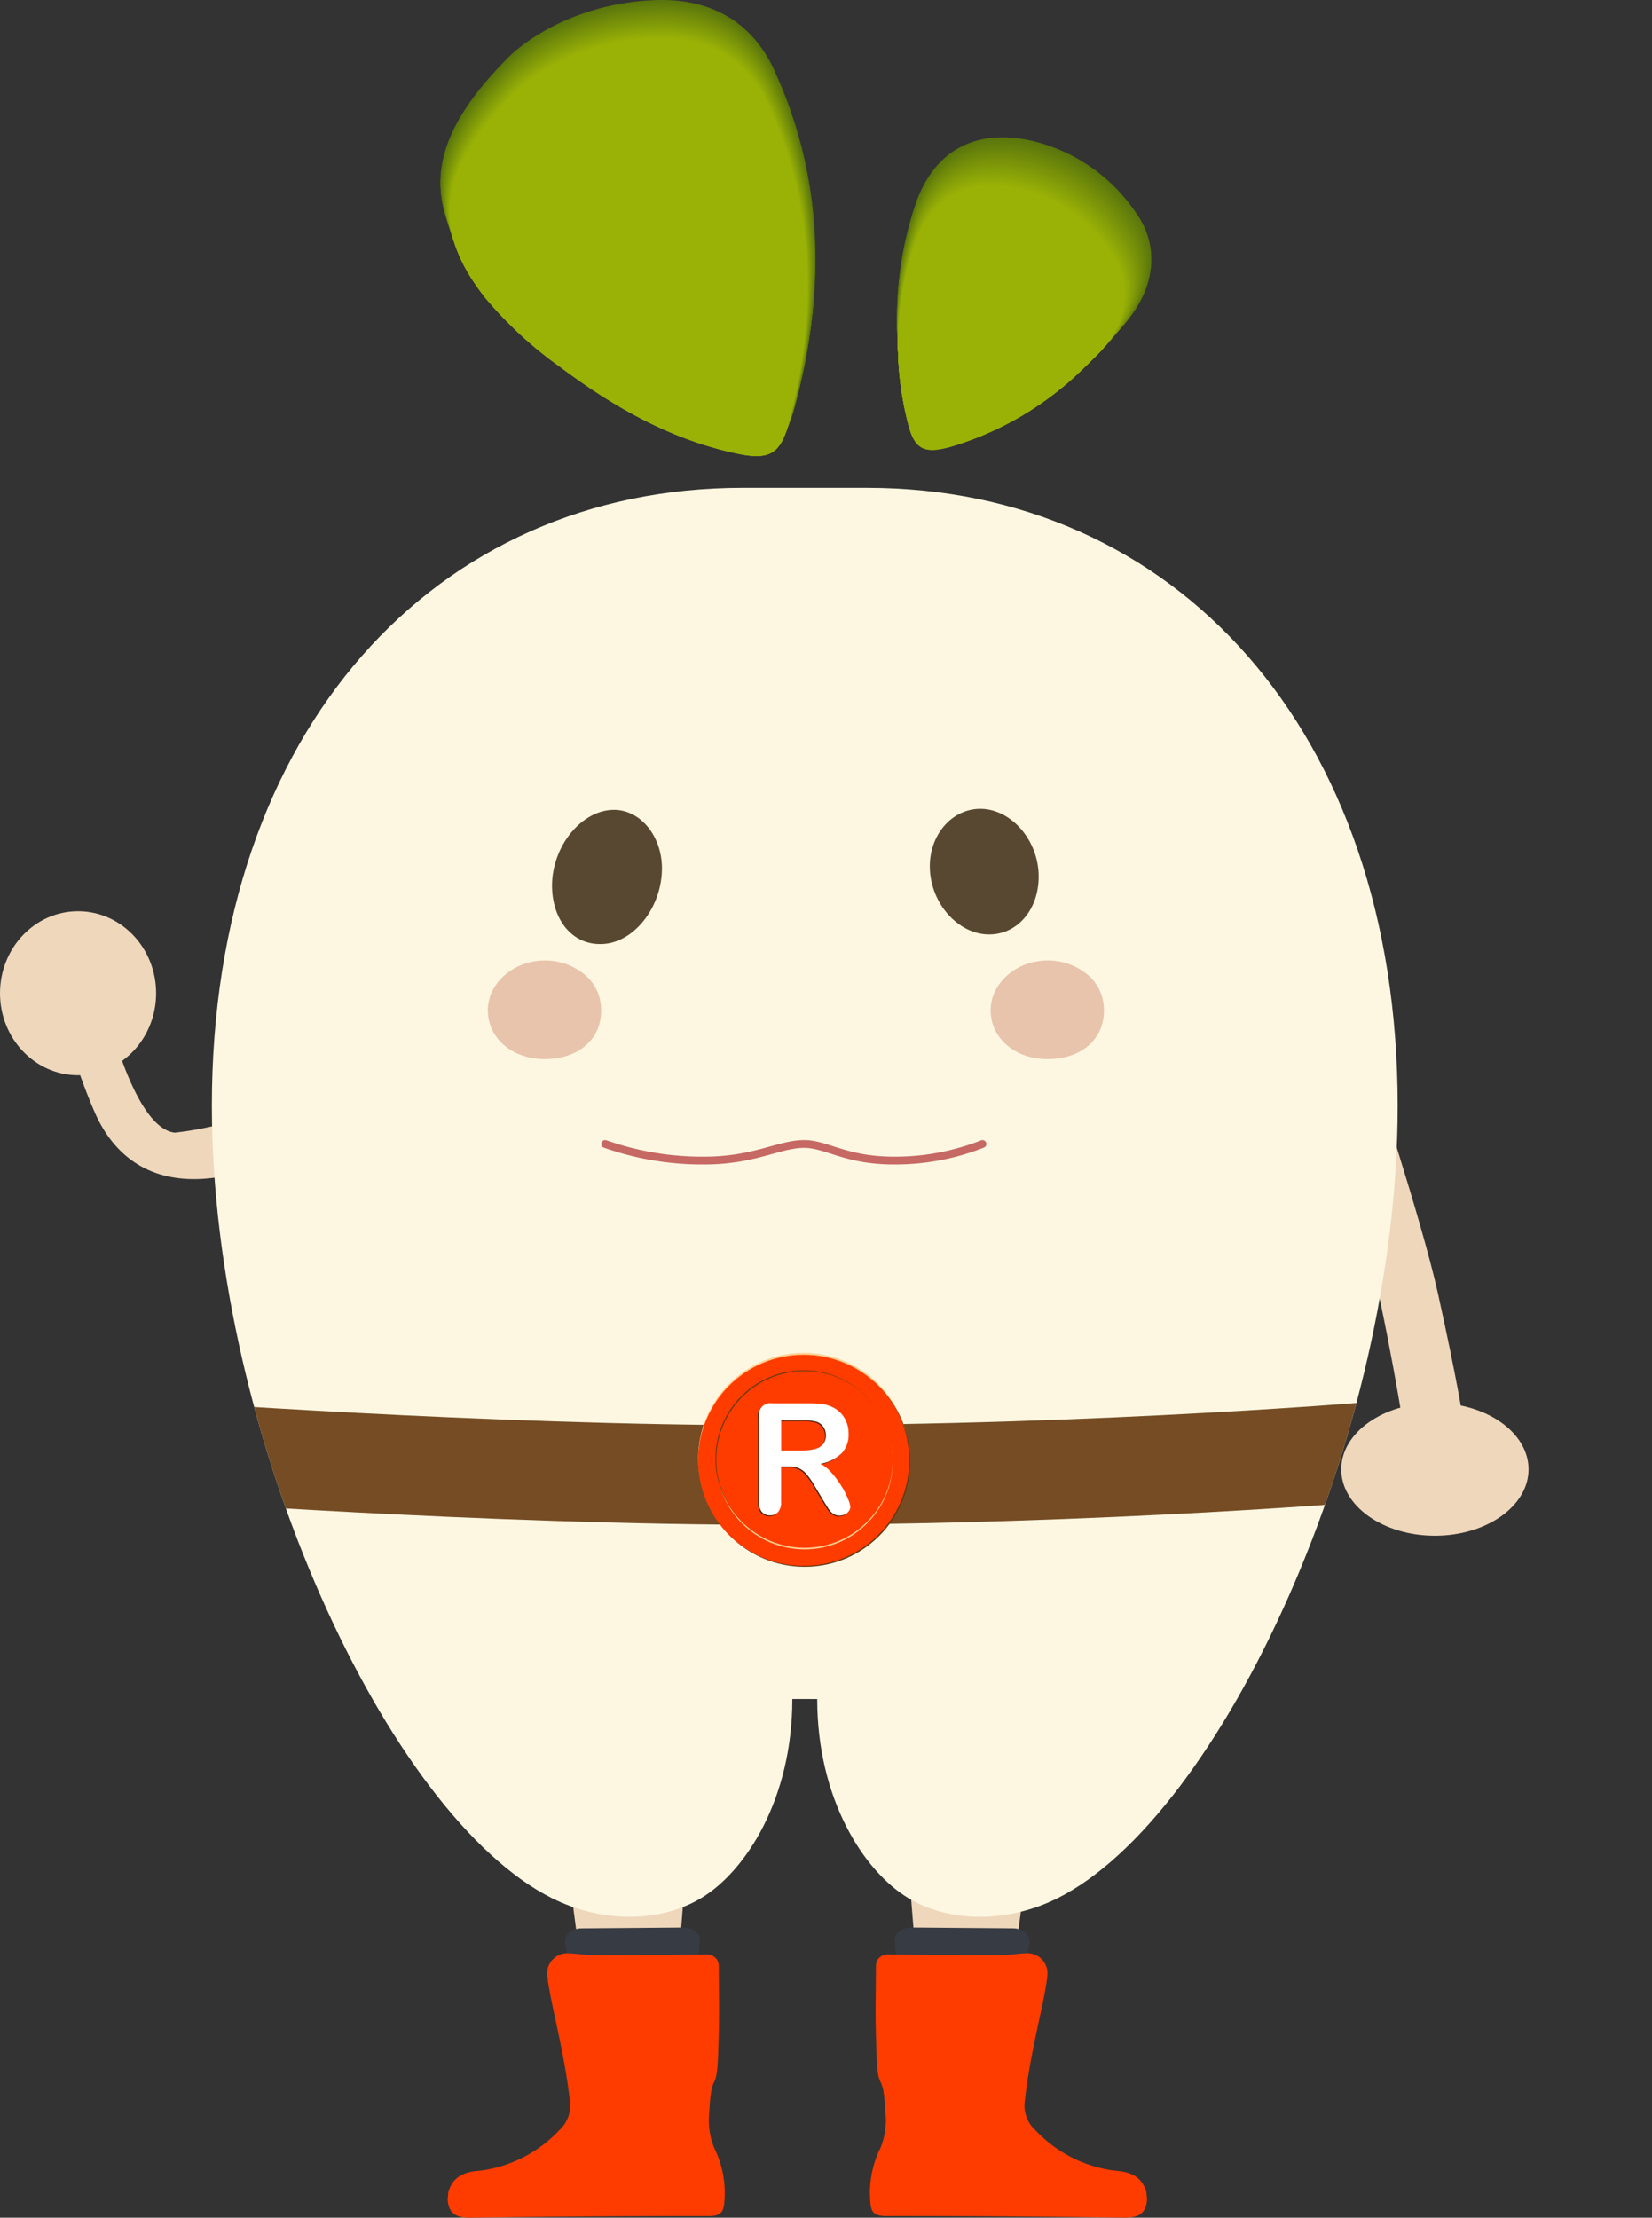 <svg height="284" viewBox="0 0 211.653 284" width="211.653" xmlns="http://www.w3.org/2000/svg" xmlns:xlink="http://www.w3.org/1999/xlink"><rect x="0" y="0" width="211.653" height="284" fill="#333333" stroke="none"/><clipPath id="a"><path d="m855.556 1117.111c0 12.749 5.925 22.04 11.686 25.5 5.312 3.188 12.749 3.188 19.123 0 20.905-10.453 43.559-58.92 43.559-101.459 0-48.205-28.682-79.149-67.994-79.149h-15.936c-39.312-.003-67.994 30.941-67.994 79.146 0 42.54 22.654 91.007 43.559 101.459 6.374 3.188 13.811 3.188 19.123 0 5.761-3.457 11.686-12.749 11.686-25.5z" transform="translate(-778 -962)"/></clipPath><g fill="#efd7bc"><g transform="translate(0 116.694)"><path d="m765.268 1023.058s3.583 16.98 9.192 17.6a42.626 42.626 0 0 0 11.007-2.758s.679 2.135 2.235 6.186c-13.4 5.607-20.409 1.09-23.524-6.076s-3.582-11.686-5.452-12.775" transform="translate(-752.059 -1012.303)"/><ellipse cx="10" cy="10.5" rx="10" ry="10.5"/></g><path d="m918.312 1032s6.375 19.123 8.5 28.685c2.488 11.215 3.188 15.936 3.188 15.936l-7.437 2.125s-2.125-13.811-5.312-26.56c-3.259-13.037-4.249-19.123-4.249-19.123z" transform="translate(-742.592 -895.081)"/><ellipse cx="183.839" cy="188.164" rx="12" ry="8.5"/><path d="m879.366 1113.361-6.366 48.639-8.218-.041-3.448-43.2z" transform="translate(-745.757 -890.088)"/></g><path d="m877.736 1137.442-4.424 22.832-11-.1-1.86-22.973c-.111-.9.991-1.687 2.211-1.661l12.868.107c1.297-.022 2.291.809 2.205 1.795z" fill="#373b43" transform="translate(-745.812 -888.704)"/><path d="m877.289 1157.632a4.235 4.235 0 0 0 1.354 3.659 16.794 16.794 0 0 0 10.5 5.231c1.936.15 3.256.927 3.741 2.79.017.306.05.671.073.883-.163 2.125-1.474 2.342-3.284 2.314-10.081-.148-20.109-.217-30.181-.212-1.526-.008-1.931-.493-2-1.966a12.936 12.936 0 0 1 1.338-6.814 9.435 9.435 0 0 0 .608-4.48c-.295-5.8-.974-1.968-1.152-7.8-.171-5.086-.089-5.8-.064-10.97a1.446 1.446 0 0 1 1.455-1.466c4.67.03 9.356.118 14.013.09 1.314.032 2.531-.191 3.851-.254a2.579 2.579 0 0 1 2.653 2.792c-.329 3.414-2.194 9.614-2.905 16.203z" fill="#ff3c00" transform="translate(-745.998 -888.511)"/><path d="m837.072 1118.76-3.448 43.2-8.218.041-6.362-48.642z" fill="#efd7bc" transform="translate(-748.347 -890.088)"/><path d="m822.836 1135.651 12.868-.107c1.219-.025 2.321.759 2.211 1.661l-1.86 22.973-11 .1-4.425-22.832c-.086-.99.908-1.821 2.206-1.795z" fill="#373b43" transform="translate(-748.249 -888.704)"/><path d="m819.243 1141.432a2.58 2.58 0 0 1 2.654-2.792c1.319.063 2.537.286 3.85.254 4.656.028 9.343-.06 14.014-.09a1.445 1.445 0 0 1 1.453 1.466c.026 5.167.107 5.884-.064 10.97-.177 5.829-.857 2-1.151 7.8a9.434 9.434 0 0 0 .609 4.48 12.948 12.948 0 0 1 1.339 6.814c-.072 1.473-.478 1.958-2 1.966-10.072-.005-20.1.064-30.18.212-1.81.028-3.122-.189-3.285-2.314.023-.212.056-.577.073-.883.484-1.863 1.805-2.64 3.741-2.79a16.792 16.792 0 0 0 10.5-5.231 4.234 4.234 0 0 0 1.354-3.659c-.717-6.592-2.581-12.792-2.907-16.203z" fill="#ff3c00" transform="translate(-749.131 -888.511)"/><path d="m855.556 1117.111c0 12.749 5.925 22.04 11.686 25.5 5.312 3.188 12.749 3.188 19.123 0 20.905-10.453 43.559-58.92 43.559-101.459 0-48.205-28.682-79.149-67.994-79.149h-15.936c-39.312-.003-67.994 30.941-67.994 79.146 0 42.54 22.654 91.007 43.559 101.459 6.374 3.188 13.811 3.188 19.123 0 5.761-3.457 11.686-12.749 11.686-25.5z" fill="#fdf7e2" transform="translate(-750.856 -899.534)"/><path d="m814.542 910.145c3.913-3.639 10.863-7 19.154-7.141 6.7-.109 11.877 2.873 14.668 8.893 6.457 13.982 6.649 28.539 2.654 43.207-1.067 3.913-2.654 4.625-6.759 3.748-8.892-1.86-16.636-6.266-23.807-11.629a52.959 52.959 0 0 1 -10.042-9.25c-7.31-9.303-6.458-17.293 4.132-27.828z" fill="#59750c" transform="translate(-749.206 -903)"/><path d="m814.541 910.2c3.913-3.64 10.863-7.005 19.128-7.143 6.676-.109 11.875 2.874 14.639 8.866 6.458 13.983 6.649 28.513 2.655 43.18-1.068 3.913-2.655 4.6-6.759 3.748-8.894-1.86-16.637-6.266-23.779-11.629a52.927 52.927 0 0 1 -10.043-9.249c-7.251-9.251-6.403-17.214 4.159-27.773z" fill="#5a760c" transform="translate(-749.205 -902.997)"/><path d="m814.568 910.273c3.913-3.64 10.863-7.005 19.127-7.141 6.677-.111 11.877 2.873 14.64 8.866 6.431 13.982 6.65 28.513 2.654 43.151-1.067 3.913-2.654 4.6-6.758 3.75-8.893-1.861-16.609-6.266-23.78-11.63a51.964 51.964 0 0 1 -10.014-9.248c-7.307-9.25-6.459-17.213 4.131-27.748z" fill="#5b770c" transform="translate(-749.204 -902.992)"/><path d="m814.567 910.323c3.913-3.639 10.836-6.977 19.1-7.114 6.676-.11 11.875 2.873 14.639 8.866 6.431 13.956 6.649 28.485 2.655 43.125-1.068 3.913-2.655 4.6-6.759 3.748-8.893-1.86-16.61-6.266-23.752-11.629a53.646 53.646 0 0 1 -10.014-9.249c-7.28-9.248-6.436-17.211 4.131-27.747z" fill="#5c780c" transform="translate(-749.203 -902.987)"/><path d="m814.593 910.4c3.913-3.64 10.836-6.978 19.1-7.115 6.677-.11 11.849 2.873 14.613 8.866 6.431 13.956 6.649 28.459 2.655 43.1-1.068 3.913-2.655 4.6-6.759 3.749-8.866-1.861-16.582-6.266-23.725-11.6a53.624 53.624 0 0 1 -10.015-9.248c-7.28-9.281-6.431-17.244 4.131-27.752z" fill="#5d790c" transform="translate(-749.201 -902.983)"/><path d="m814.593 910.452c3.913-3.639 10.835-6.978 19.072-7.114 6.676-.109 11.848 2.845 14.612 8.866 6.43 13.955 6.622 28.43 2.654 43.07-1.067 3.913-2.654 4.6-6.731 3.749-8.866-1.861-16.582-6.24-23.725-11.6a53.376 53.376 0 0 1 -9.987-9.222c-7.307-9.278-6.458-17.214 4.105-27.749z" fill="#5e7a0c" transform="translate(-749.201 -902.979)"/><path d="m814.617 910.529a29.577 29.577 0 0 1 19.072-7.114c6.677-.109 11.849 2.845 14.612 8.838 6.431 13.928 6.622 28.431 2.655 43.043-1.067 3.913-2.655 4.6-6.731 3.748-8.866-1.86-16.583-6.239-23.7-11.6a52.475 52.475 0 0 1 -9.988-9.221c-7.33-9.251-6.482-17.186 4.08-27.694z" fill="#5f7b0b" transform="translate(-749.199 -902.974)"/><path d="m814.617 910.607a29.492 29.492 0 0 1 19.046-7.115c6.648-.109 11.82 2.846 14.585 8.838 6.431 13.928 6.622 28.4 2.654 42.989-1.067 3.913-2.654 4.6-6.731 3.72-8.838-1.833-16.555-6.211-23.669-11.575a52.427 52.427 0 0 1 -9.988-9.221c-7.28-9.22-6.432-17.156 4.103-27.636z" fill="#607b0b" transform="translate(-749.199 -902.97)"/><path d="m814.616 910.656c3.913-3.612 10.809-6.95 19.046-7.087 6.648-.109 11.82 2.846 14.585 8.839 6.4 13.9 6.622 28.376 2.654 42.96-1.066 3.913-2.654 4.6-6.731 3.722-8.838-1.861-16.554-6.24-23.669-11.575a53.294 53.294 0 0 1 -9.988-9.222c-7.254-9.221-6.404-17.156 4.103-27.637z" fill="#617c0b" transform="translate(-749.197 -902.965)"/><path d="m814.643 910.735c3.885-3.612 10.809-6.951 19.018-7.087 6.648-.11 11.82 2.845 14.557 8.838 6.4 13.9 6.622 28.376 2.654 42.934-1.067 3.912-2.654 4.6-6.731 3.72-8.838-1.86-16.527-6.238-23.642-11.574a53.085 53.085 0 0 1 -9.96-9.2c-7.28-9.243-6.431-17.152 4.104-27.631z" fill="#627d0b" transform="translate(-749.197 -902.96)"/><path d="m814.642 910.785c3.885-3.612 10.781-6.95 19.018-7.087 6.649-.11 11.794 2.846 14.557 8.812 6.4 13.9 6.594 28.348 2.654 42.906-1.067 3.885-2.654 4.57-6.731 3.721-8.839-1.86-16.527-6.238-23.642-11.547a53.062 53.062 0 0 1 -9.96-9.194c-7.252-9.223-6.404-17.13 4.104-27.611z" fill="#637e0b" transform="translate(-749.196 -902.957)"/><path d="m814.667 910.862c3.885-3.612 10.781-6.95 18.991-7.087 6.648-.109 11.794 2.846 14.557 8.812 6.4 13.873 6.594 28.322 2.654 42.879-1.067 3.885-2.654 4.569-6.7 3.722-8.838-1.86-16.5-6.212-23.615-11.547a53.13 53.13 0 0 1 -9.961-9.194c-7.282-9.223-6.434-17.132 4.074-27.585z" fill="#647f0b" transform="translate(-749.194 -902.952)"/><path d="m814.667 910.914c3.885-3.612 10.781-6.95 18.99-7.087 6.649-.11 11.794 2.846 14.53 8.81 6.4 13.874 6.6 28.294 2.655 42.852-1.068 3.885-2.628 4.569-6.7 3.722-8.811-1.861-16.5-6.212-23.588-11.547a52.177 52.177 0 0 1 -9.96-9.2c-7.256-9.189-6.436-17.097 4.073-27.55z" fill="#65800b" transform="translate(-749.193 -902.949)"/><path d="m814.693 910.991c3.885-3.612 10.754-6.95 18.963-7.087 6.622-.109 11.766 2.846 14.529 8.812 6.4 13.873 6.6 28.294 2.655 42.823-1.068 3.886-2.627 4.57-6.7 3.721-8.811-1.86-16.5-6.211-23.587-11.547a53.666 53.666 0 0 1 -9.933-9.167c-7.283-9.221-6.435-17.129 4.073-27.555z" fill="#66810b" transform="translate(-749.192 -902.944)"/><path d="m814.692 911.042c3.885-3.612 10.753-6.924 18.963-7.061 6.622-.109 11.766 2.846 14.529 8.784 6.376 13.846 6.6 28.268 2.655 42.8-1.068 3.886-2.627 4.569-6.7 3.721-8.811-1.86-16.473-6.212-23.56-11.52a53.616 53.616 0 0 1 -9.932-9.168c-7.285-9.223-6.436-17.103 4.045-27.556z" fill="#67820b" transform="translate(-749.191 -902.939)"/><path d="m814.717 911.119c3.887-3.612 10.755-6.922 18.936-7.059 6.622-.109 11.766 2.845 14.5 8.784 6.376 13.845 6.595 28.239 2.626 42.742-1.067 3.885-2.626 4.569-6.7 3.722-8.812-1.861-16.473-6.212-23.56-11.521a52.7 52.7 0 0 1 -9.934-9.166c-7.196-9.168-6.347-17.077 4.132-27.502z" fill="#68830b" transform="translate(-749.19 -902.934)"/><path d="m814.716 911.17c3.887-3.611 10.755-6.923 18.937-7.06 6.622-.109 11.766 2.846 14.5 8.784 6.375 13.847 6.567 28.212 2.626 42.715-1.067 3.885-2.626 4.569-6.7 3.72-8.812-1.86-16.446-6.211-23.533-11.52a52.683 52.683 0 0 1 -9.932-9.167c-7.198-9.142-6.377-17.042 4.102-27.472z" fill="#69840b" transform="translate(-749.189 -902.931)"/><path d="m814.716 911.248a29.343 29.343 0 0 1 18.909-7.06c6.622-.111 11.766 2.845 14.5 8.783 6.375 13.819 6.567 28.212 2.626 42.687-1.067 3.886-2.626 4.569-6.676 3.694-8.784-1.833-16.446-6.211-23.506-11.492a52.545 52.545 0 0 1 -9.906-9.14c-7.248-9.166-6.4-17.074 4.053-27.472z" fill="#6a850a" transform="translate(-749.188 -902.926)"/><path d="m814.742 911.3c3.859-3.584 10.727-6.922 18.908-7.06 6.595-.082 11.739 2.846 14.476 8.784 6.375 13.818 6.567 28.185 2.626 42.66-1.067 3.885-2.626 4.542-6.676 3.694-8.784-1.834-16.418-6.184-23.506-11.493a52.5 52.5 0 0 1 -9.906-9.139c-7.223-9.141-6.375-17.022 4.078-27.446z" fill="#6b860a" transform="translate(-749.187 -902.923)"/><path d="m814.741 911.374c3.859-3.585 10.727-6.9 18.881-7.032 6.594-.109 11.738 2.819 14.475 8.756 6.376 13.791 6.568 28.157 2.627 42.632-1.04 3.886-2.627 4.543-6.677 3.695-8.784-1.833-16.419-6.184-23.478-11.493a52.432 52.432 0 0 1 -9.906-9.14c-7.196-9.138-6.375-17.019 4.078-27.418z" fill="#6c870a" transform="translate(-749.186 -902.917)"/><path d="m814.768 911.426c3.857-3.585 10.726-6.9 18.881-7.032 6.594-.109 11.711 2.818 14.448 8.756 6.348 13.791 6.567 28.13 2.627 42.6-1.04 3.858-2.627 4.543-6.677 3.694-8.784-1.833-16.391-6.184-23.451-11.465a52.419 52.419 0 0 1 -9.906-9.139c-7.224-9.135-6.375-17.016 4.078-27.414z" fill="#6d870a" transform="translate(-749.185 -902.913)"/><path d="m814.767 911.5c3.858-3.585 10.7-6.9 18.854-7.032 6.594-.109 11.712 2.818 14.448 8.756 6.349 13.791 6.568 28.129 2.627 42.578-1.04 3.858-2.627 4.542-6.677 3.694-8.756-1.834-16.391-6.185-23.45-11.466a52.184 52.184 0 0 1 -9.878-9.112c-7.199-9.163-6.35-17.044 4.076-27.418z" fill="#6e880a" transform="translate(-749.184 -902.909)"/><path d="m814.793 911.555c3.858-3.585 10.7-6.9 18.853-7.033 6.595-.109 11.711 2.819 14.42 8.756 6.349 13.764 6.54 28.1 2.627 42.55-1.04 3.859-2.627 4.543-6.677 3.7-8.757-1.834-16.391-6.184-23.423-11.465a52.2 52.2 0 0 1 -9.878-9.112c-7.197-9.145-6.349-16.998 4.078-27.396z" fill="#6f890a" transform="translate(-749.182 -902.906)"/><path d="m814.792 911.632c3.858-3.585 10.7-6.9 18.826-7.032 6.594-.109 11.684 2.819 14.42 8.729 6.349 13.763 6.54 28.075 2.627 42.495-1.04 3.859-2.627 4.543-6.65 3.7-8.756-1.834-16.363-6.184-23.423-11.466a52.2 52.2 0 0 1 -9.878-9.112c-7.169-9.089-6.349-16.946 4.078-27.314z" fill="#708a0a" transform="translate(-749.182 -902.901)"/><path d="m814.791 911.683c3.858-3.586 10.7-6.9 18.826-7.006 6.567-.109 11.684 2.819 14.42 8.729 6.349 13.764 6.54 28.047 2.627 42.468-1.04 3.859-2.627 4.542-6.649 3.694-8.757-1.834-16.363-6.157-23.4-11.438a53.853 53.853 0 0 1 -9.878-9.112c-7.192-9.112-6.345-16.965 4.054-27.335z" fill="#718b0a" transform="translate(-749.181 -902.896)"/><path d="m814.816 911.76c3.858-3.585 10.672-6.868 18.8-7.006 6.566-.109 11.684 2.819 14.394 8.729 6.348 13.737 6.539 28.049 2.626 42.441-1.039 3.859-2.626 4.543-6.649 3.7-8.73-1.834-16.337-6.158-23.369-11.439a53.629 53.629 0 0 1 -9.851-9.085c-7.198-9.143-6.349-17 4.049-27.34z" fill="#728c0a" transform="translate(-749.179 -902.891)"/><path d="m814.815 911.811c3.858-3.584 10.672-6.868 18.8-7 6.567-.109 11.656 2.819 14.393 8.729 6.32 13.737 6.539 28.02 2.626 42.413-1.039 3.859-2.626 4.515-6.648 3.694-8.73-1.833-16.336-6.157-23.369-11.438a52.719 52.719 0 0 1 -9.852-9.085c-7.165-9.116-6.347-16.942 4.05-27.313z" fill="#738d0a" transform="translate(-749.179 -902.888)"/><path d="m814.841 911.889c3.858-3.585 10.672-6.868 18.772-7.005 6.567-.109 11.657 2.818 14.394 8.7 6.32 13.737 6.539 27.994 2.626 42.387-1.039 3.859-2.6 4.515-6.649 3.666-8.73-1.833-16.309-6.157-23.342-11.41a52.769 52.769 0 0 1 -9.851-9.085c-7.168-9.084-6.347-16.911 4.05-27.253z" fill="#748e0a" transform="translate(-749.177 -902.883)"/><path d="m814.841 911.939c3.831-3.557 10.644-6.869 18.772-7.005 6.567-.109 11.657 2.819 14.366 8.7 6.321 13.711 6.511 27.966 2.626 42.366-1.04 3.858-2.6 4.515-6.622 3.667-8.73-1.834-16.309-6.157-23.342-11.41a51.743 51.743 0 0 1 -9.823-9.085c-7.196-9.063-6.349-16.889 4.023-27.233z" fill="#758f09" transform="translate(-749.176 -902.88)"/><path d="m814.867 912.017c3.831-3.557 10.644-6.867 18.744-7 6.567-.109 11.657 2.819 14.366 8.7 6.321 13.71 6.513 27.966 2.6 42.332-1.04 3.858-2.6 4.515-6.622 3.667-8.729-1.833-16.309-6.157-23.314-11.411a51.643 51.643 0 0 1 -9.823-9.085c-7.17-9.061-6.349-16.887 4.049-27.203z" fill="#769009" transform="translate(-749.175 -902.875)"/><path d="m814.866 912.093c3.831-3.558 10.644-6.841 18.744-6.978 6.54-.109 11.629 2.819 14.338 8.7 6.321 13.682 6.513 27.938 2.6 42.3-1.04 3.83-2.6 4.514-6.622 3.667-8.7-1.834-16.282-6.13-23.287-11.384a52.429 52.429 0 0 1 -9.823-9.057c-7.141-9.134-6.316-16.932 4.05-27.248z" fill="#779109" transform="translate(-749.174 -902.868)"/><path d="m814.866 912.144c3.831-3.557 10.644-6.841 18.744-6.978 6.54-.109 11.629 2.818 14.338 8.7 6.322 13.681 6.513 27.91 2.6 42.276-1.04 3.831-2.6 4.515-6.622 3.667-8.7-1.834-16.281-6.13-23.287-11.384a52.43 52.43 0 0 1 -9.823-9.057c-7.142-9.109-6.294-16.908 4.05-27.224z" fill="#789209" transform="translate(-749.173 -902.866)"/><path d="m814.891 912.221c3.83-3.557 10.617-6.841 18.716-6.977 6.54-.11 11.629 2.791 14.338 8.674 6.294 13.681 6.512 27.911 2.6 42.222-1.04 3.831-2.6 4.515-6.622 3.667-8.7-1.834-16.254-6.13-23.259-11.384a51.427 51.427 0 0 1 -9.8-9.057c-7.164-9.058-6.316-16.856 4.027-27.145z" fill="#799309" transform="translate(-749.172 -902.86)"/><path d="m814.891 912.273c3.83-3.557 10.617-6.841 18.716-6.978 6.54-.109 11.6 2.791 14.311 8.675 6.294 13.654 6.513 27.883 2.6 42.194-1.039 3.831-2.6 4.515-6.622 3.666-8.7-1.833-16.254-6.129-23.232-11.383a50.588 50.588 0 0 1 -9.8-9.058c-7.138-9.028-6.317-16.828 4.027-27.116z" fill="#7a9309" transform="translate(-749.171 -902.857)"/><path d="m814.916 912.35c3.831-3.557 10.617-6.841 18.69-6.978 6.54-.109 11.6 2.791 14.31 8.675 6.294 13.654 6.486 27.856 2.6 42.168-1.039 3.83-2.6 4.514-6.595 3.666-8.674-1.834-16.226-6.13-23.231-11.356a51.271 51.271 0 0 1 -9.8-9.031c-7.138-9.084-6.318-16.855 4.026-27.144z" fill="#7a9409" transform="translate(-749.169 -902.852)"/><path d="m814.915 912.4a28.672 28.672 0 0 1 18.69-6.95c6.54-.109 11.6 2.791 14.311 8.674 6.294 13.655 6.486 27.829 2.6 42.14-1.039 3.831-2.6 4.488-6.595 3.666-8.674-1.833-16.226-6.129-23.2-11.355a53.008 53.008 0 0 1 -9.8-9.031c-7.17-9.084-6.321-16.855 3.994-27.144z" fill="#7b9509" transform="translate(-749.168 -902.848)"/><path d="m814.942 912.477c3.831-3.557 10.59-6.813 18.662-6.95 6.512-.109 11.575 2.791 14.284 8.647 6.294 13.627 6.485 27.829 2.6 42.113-1.04 3.831-2.6 4.488-6.6 3.666-8.673-1.834-16.226-6.1-23.2-11.356a51.921 51.921 0 0 1 -9.769-9.029c-7.141-9.059-6.319-16.829 4.023-27.091z" fill="#7c9609" transform="translate(-749.168 -902.843)"/><path d="m814.94 912.529c3.831-3.557 10.59-6.813 18.662-6.95 6.513-.109 11.575 2.792 14.284 8.647 6.294 13.627 6.485 27.8 2.6 42.086-1.04 3.83-2.6 4.488-6.6 3.666-8.674-1.806-16.2-6.1-23.176-11.329a51.965 51.965 0 0 1 -9.769-9.03c-7.141-9.057-6.317-16.829 3.999-27.09z" fill="#7d9709" transform="translate(-749.166 -902.84)"/><path d="m814.966 912.606c3.8-3.531 10.59-6.814 18.635-6.95 6.513-.109 11.575 2.791 14.257 8.647 6.266 13.627 6.485 27.774 2.6 42.057-1.04 3.831-2.6 4.488-6.594 3.64-8.647-1.806-16.2-6.1-23.15-11.328a52.772 52.772 0 0 1 -9.769-9c-7.115-9.061-6.294-16.805 4.021-27.066z" fill="#7e9809" transform="translate(-749.165 -902.835)"/><path d="m814.966 912.658c3.8-3.529 10.562-6.813 18.634-6.95 6.513-.109 11.547 2.791 14.257 8.647 6.266 13.6 6.457 27.747 2.6 42.031-1.04 3.8-2.6 4.488-6.594 3.639-8.647-1.806-16.172-6.1-23.15-11.328a51.8 51.8 0 0 1 -9.769-9c-7.115-9.006-6.266-16.778 4.022-27.039z" fill="#7f9908" transform="translate(-749.165 -902.831)"/><path d="m814.965 912.734a28.631 28.631 0 0 1 18.607-6.924c6.513-.109 11.548 2.791 14.257 8.619 6.266 13.6 6.458 27.747 2.6 41.977-1.04 3.8-2.6 4.488-6.567 3.639-8.647-1.806-16.172-6.1-23.123-11.3a51.707 51.707 0 0 1 -9.741-9c-7.143-9.006-6.321-16.778 3.967-27.011z" fill="#809a08" transform="translate(-749.163 -902.825)"/><path d="m814.991 912.785c3.8-3.53 10.562-6.786 18.607-6.923 6.485-.109 11.547 2.791 14.229 8.619 6.266 13.572 6.458 27.719 2.6 41.948-1.04 3.8-2.572 4.488-6.566 3.64-8.647-1.806-16.145-6.1-23.123-11.3a51.755 51.755 0 0 1 -9.741-9c-7.116-8.979-6.297-16.75 3.994-26.984z" fill="#819b08" transform="translate(-749.162 -902.822)"/><path d="m814.99 912.862c3.8-3.529 10.535-6.785 18.579-6.923 6.485-.109 11.547 2.791 14.229 8.619 6.267 13.572 6.458 27.693 2.6 41.921-1.039 3.8-2.572 4.488-6.567 3.639-8.647-1.805-16.144-6.074-23.1-11.3a52.433 52.433 0 0 1 -9.741-8.975c-7.083-9.003-6.262-16.743 4-26.981z" fill="#829c08" transform="translate(-749.161 -902.817)"/><path d="m815.016 912.914c3.8-3.53 10.536-6.787 18.58-6.924 6.485-.109 11.52 2.792 14.2 8.62 6.267 13.572 6.458 27.664 2.6 41.894-1.039 3.8-2.572 4.46-6.567 3.639-8.619-1.806-16.144-6.074-23.068-11.273a51.574 51.574 0 0 1 -9.741-8.975c-7.113-9.003-6.292-16.747 3.996-26.981z" fill="#839d08" transform="translate(-749.16 -902.814)"/><path d="m815.015 912.991c3.8-3.529 10.536-6.786 18.553-6.923 6.485-.109 11.521 2.791 14.2 8.619 6.238 13.545 6.457 27.665 2.572 41.866-1.04 3.8-2.572 4.46-6.568 3.639-8.62-1.806-16.117-6.075-23.067-11.274a50.479 50.479 0 0 1 -9.715-8.975c-7.057-9.002-6.236-16.743 4.025-26.952z" fill="#849e08" transform="translate(-749.16 -902.809)"/><path d="m815.041 913.041c3.777-3.5 10.508-6.759 18.525-6.9 6.485-.11 11.521 2.791 14.2 8.592 6.239 13.546 6.43 27.637 2.572 41.839-1.04 3.8-2.572 4.46-6.54 3.639-8.619-1.8-16.117-6.074-23.04-11.273a52.235 52.235 0 0 1 -9.714-8.975c-7.085-8.971-6.264-16.715 3.997-26.922z" fill="#859f08" transform="translate(-749.158 -902.804)"/><path d="m815.041 913.118a28.446 28.446 0 0 1 18.525-6.9c6.485-.109 11.493 2.764 14.175 8.593 6.239 13.545 6.431 27.61 2.572 41.811-1.04 3.8-2.572 4.461-6.54 3.64-8.619-1.806-16.089-6.075-23.013-11.274a52.03 52.03 0 0 1 -9.714-8.948c-7.087-8.999-6.239-16.715 3.995-26.922z" fill="#86a008" transform="translate(-749.157 -902.799)"/><path d="m815.04 913.169c3.8-3.529 10.508-6.758 18.525-6.9 6.458-.109 11.493 2.763 14.175 8.592 6.238 13.518 6.431 27.583 2.572 41.784-1.04 3.8-2.572 4.46-6.54 3.64-8.591-1.806-16.089-6.075-23.012-11.247a52.07 52.07 0 0 1 -9.714-8.947c-7.061-8.998-6.24-16.715 3.994-26.922z" fill="#87a008" transform="translate(-749.156 -902.796)"/><path d="m815.065 913.247c3.776-3.53 10.507-6.759 18.5-6.9 6.458-.109 11.493 2.763 14.174 8.593 6.238 13.517 6.431 27.582 2.572 41.729-1.04 3.8-2.572 4.46-6.54 3.613-8.592-1.806-16.062-6.047-22.985-11.247a51.082 51.082 0 0 1 -9.687-8.948c-7.089-8.945-6.268-16.661 3.966-26.84z" fill="#88a108" transform="translate(-749.154 -902.791)"/><path d="m815.065 913.3c3.776-3.5 10.481-6.759 18.5-6.9 6.458-.109 11.465 2.763 14.147 8.564 6.239 13.518 6.431 27.556 2.572 41.7-1.039 3.776-2.572 4.46-6.539 3.612-8.593-1.806-16.062-6.048-22.986-11.247a51.114 51.114 0 0 1 -9.687-8.947c-7.035-8.888-6.214-16.605 3.993-26.782z" fill="#89a208" transform="translate(-749.153 -902.788)"/><path d="m815.092 913.375c3.776-3.5 10.48-6.758 18.47-6.895 6.458-.109 11.465 2.763 14.147 8.565 6.212 13.517 6.4 27.555 2.572 41.7-1.039 3.777-2.572 4.46-6.539 3.612-8.592-1.806-16.062-6.047-22.958-11.219a52.692 52.692 0 0 1 -9.687-8.921c-7.061-8.973-6.239-16.662 3.995-26.842z" fill="#8aa307" transform="translate(-749.153 -902.783)"/><path d="m815.09 913.426a28.421 28.421 0 0 1 18.47-6.869c6.458-.109 11.465 2.763 14.119 8.565 6.212 13.49 6.4 27.5 2.573 41.648-1.04 3.775-2.573 4.46-6.512 3.612-8.565-1.806-16.036-6.047-22.931-11.219a52.71 52.71 0 0 1 -9.687-8.921c-7.059-8.948-6.238-16.642 3.968-26.816z" fill="#8ba407" transform="translate(-749.152 -902.779)"/><path d="m815.115 913.5c3.777-3.5 10.48-6.731 18.443-6.868 6.458-.109 11.438 2.765 14.119 8.565 6.212 13.49 6.4 27.5 2.573 41.62-1.04 3.777-2.573 4.433-6.513 3.612-8.565-1.806-16.036-6.047-22.931-11.219a51.632 51.632 0 0 1 -9.659-8.92c-7.058-8.946-6.238-16.635 3.968-26.79z" fill="#8ca507" transform="translate(-749.15 -902.774)"/><path d="m815.114 913.58c3.777-3.5 10.453-6.731 18.443-6.867 6.431-.109 11.438 2.763 14.119 8.537 6.212 13.463 6.4 27.473 2.573 41.592-1.04 3.777-2.573 4.433-6.513 3.612-8.565-1.806-16.008-6.047-22.9-11.191a50.782 50.782 0 0 1 -9.659-8.921c-7.063-8.948-6.242-16.642 3.937-26.762z" fill="#8da607" transform="translate(-749.148 -902.769)"/><path d="m815.114 913.632c3.777-3.5 10.453-6.731 18.416-6.868 6.431-.109 11.439 2.764 14.093 8.538 6.212 13.462 6.4 27.446 2.572 41.565-1.04 3.776-2.572 4.432-6.513 3.612-8.565-1.806-16.007-6.02-22.9-11.192a50.757 50.757 0 0 1 -9.66-8.92c-7.008-8.922-6.187-16.583 3.992-26.735z" fill="#8ea707" transform="translate(-749.149 -902.766)"/><path d="m815.14 913.709c3.777-3.5 10.453-6.731 18.416-6.868 6.431-.109 11.438 2.764 14.093 8.537 6.211 13.436 6.4 27.419 2.572 41.538-1.013 3.777-2.572 4.433-6.513 3.612-8.565-1.806-15.981-6.02-22.877-11.192a50.573 50.573 0 0 1 -9.632-8.893c-7.059-8.943-6.238-16.61 3.941-26.734z" fill="#8fa807" transform="translate(-749.147 -902.761)"/><path d="m815.138 913.76a28.454 28.454 0 0 1 18.388-6.868c6.431-.109 11.411 2.763 14.093 8.537 6.184 13.436 6.4 27.419 2.572 41.51-1.012 3.777-2.545 4.434-6.513 3.612-8.537-1.806-15.981-6.019-22.849-11.191a52.228 52.228 0 0 1 -9.632-8.893c-7.031-8.921-6.21-16.582 3.941-26.707z" fill="#90a907" transform="translate(-749.146 -902.758)"/><path d="m815.166 913.836a28.237 28.237 0 0 1 18.388-6.836c6.431-.109 11.411 2.763 14.065 8.537 6.184 13.435 6.375 27.391 2.572 41.456-1.013 3.776-2.544 4.433-6.485 3.612-8.537-1.806-15.981-6.021-22.849-11.165a51.293 51.293 0 0 1 -9.632-8.893c-7.059-8.947-6.238-16.614 3.941-26.711z" fill="#91aa07" transform="translate(-749.145 -902.751)"/><path d="m815.165 913.888c3.75-3.5 10.425-6.7 18.361-6.842 6.431-.109 11.411 2.765 14.065 8.511 6.185 13.408 6.376 27.363 2.545 41.428-1.012 3.776-2.545 4.432-6.485 3.584-8.537-1.778-15.953-6.021-22.821-11.165a51.3 51.3 0 0 1 -9.632-8.893c-7.006-8.865-6.185-16.499 3.967-26.623z" fill="#92ab07" transform="translate(-749.144 -902.748)"/><path d="m815.191 913.965c3.748-3.475 10.425-6.7 18.36-6.841 6.4-.109 11.384 2.736 14.038 8.51 6.184 13.409 6.376 27.363 2.544 41.4-1.012 3.749-2.544 4.434-6.485 3.585-8.538-1.778-15.953-6.019-22.794-11.164a51.075 51.075 0 0 1 -9.6-8.866c-7.037-8.889-6.216-16.527 3.937-26.624z" fill="#93ac07" transform="translate(-749.143 -902.743)"/><path d="m815.19 914.016c3.748-3.475 10.4-6.7 18.333-6.841 6.4-.11 11.384 2.737 14.037 8.51 6.185 13.409 6.377 27.336 2.546 41.374-1.013 3.749-2.546 4.406-6.486 3.585-8.51-1.779-15.925-6.02-22.794-11.137a50.188 50.188 0 0 1 -9.6-8.866c-6.982-8.893-6.188-16.528 3.964-26.625z" fill="#94ac07" transform="translate(-749.142 -902.74)"/><path d="m815.216 914.094a28.364 28.364 0 0 1 18.334-6.841c6.4-.11 11.384 2.736 14.038 8.51 6.184 13.381 6.375 27.309 2.544 41.346-1.013 3.748-2.544 4.405-6.485 3.585-8.51-1.78-15.926-5.993-22.766-11.137a50.992 50.992 0 0 1 -9.6-8.866c-7.038-8.891-6.217-16.528 3.935-26.597z" fill="#95ad06" transform="translate(-749.141 -902.735)"/><path d="m815.215 914.143a28.2 28.2 0 0 1 18.306-6.813c6.4-.11 11.356 2.736 14.011 8.482 6.156 13.381 6.375 27.281 2.544 41.319-1.013 3.749-2.544 4.406-6.458 3.585-8.51-1.779-15.9-5.992-22.766-11.136a51 51 0 0 1 -9.6-8.867c-6.982-8.866-6.161-16.472 3.963-26.57z" fill="#96ae06" transform="translate(-749.14 -902.73)"/><path d="m815.213 914.22c3.749-3.475 10.4-6.676 18.306-6.813 6.4-.109 11.356 2.737 14.011 8.483 6.157 13.38 6.348 27.281 2.544 41.292-1.012 3.748-2.544 4.406-6.459 3.584-8.51-1.778-15.9-5.993-22.739-11.11a50.8 50.8 0 0 1 -9.577-8.838c-6.999-8.892-6.183-16.527 3.914-26.598z" fill="#97af06" transform="translate(-749.138 -902.726)"/><path d="m815.239 914.272c3.75-3.475 10.371-6.677 18.279-6.813 6.377-.11 11.356 2.736 14.011 8.482 6.156 13.354 6.348 27.254 2.545 41.265-1.013 3.748-2.545 4.4-6.459 3.584-8.482-1.78-15.9-5.993-22.711-11.11a50.754 50.754 0 0 1 -9.578-8.839c-7.005-8.865-6.211-16.499 3.913-26.569z" fill="#98b006" transform="translate(-749.138 -902.722)"/><path d="m815.239 914.349c3.75-3.475 10.371-6.676 18.279-6.813 6.377-.109 11.33 2.736 13.983 8.482 6.156 13.354 6.348 27.227 2.545 41.21-1.012 3.749-2.545 4.406-6.457 3.585-8.483-1.778-15.871-5.992-22.712-11.109a50.8 50.8 0 0 1 -9.578-8.838c-6.978-8.839-6.157-16.473 3.94-26.517z" fill="#99b106" transform="translate(-749.137 -902.718)"/><path d="m815.265 914.4a28.246 28.246 0 0 1 18.251-6.814c6.377-.109 11.329 2.737 13.984 8.456 6.156 13.326 6.348 27.2 2.545 41.182-1.013 3.749-2.545 4.406-6.458 3.584-8.483-1.778-15.871-5.992-22.684-11.109a51.506 51.506 0 0 1 -9.578-8.838c-6.978-8.783-6.157-16.39 3.94-26.461z" fill="#9ab206" transform="translate(-749.135 -902.714)"/><path d="m887.177 946.08a45.507 45.507 0 0 1 -18.69 11c-4.1 1.2-5.5.465-6.431-3.557a44.973 44.973 0 0 1 1.04-25.5c2.435-6.95 7.853-9.659 15.022-7.99a22.255 22.255 0 0 1 13.162 9.14c3.147 4.35 2.49 9.741-1.368 14.147-.847.954-1.805 1.83-2.735 2.76z" fill="#59750c" transform="translate(-745.769 -901.967)"/><path d="m887.12 946.13a45.592 45.592 0 0 1 -18.635 10.97c-4.1 1.2-5.472.466-6.4-3.558a45.12 45.12 0 0 1 1.04-25.476c2.435-6.95 7.826-9.659 14.995-7.963a22.152 22.152 0 0 1 13.134 9.112c3.119 4.35 2.49 9.714-1.368 14.119-.851.99-1.836 1.866-2.766 2.796z" fill="#5a760c" transform="translate(-745.767 -901.963)"/><path d="m887.092 946.178a45.789 45.789 0 0 1 -18.607 10.973c-4.1 1.2-5.472.465-6.4-3.557a44.93 44.93 0 0 1 1.04-25.421c2.435-6.95 7.826-9.632 14.967-7.963a22.092 22.092 0 0 1 13.108 9.112c3.119 4.351 2.49 9.715-1.368 14.093-.852.957-1.837 1.833-2.74 2.763z" fill="#5b770c" transform="translate(-745.767 -901.956)"/><path d="m887.039 946.228a45.172 45.172 0 0 1 -18.58 10.946c-4.1 1.2-5.472.465-6.4-3.53a45.078 45.078 0 0 1 1.04-25.393c2.435-6.924 7.8-9.633 14.969-7.964a22.029 22.029 0 0 1 13.079 9.086c3.119 4.351 2.463 9.686-1.368 14.064-.852.986-1.811 1.863-2.74 2.791z" fill="#5c780c" transform="translate(-745.768 -901.951)"/><path d="m886.984 946.277a45.007 45.007 0 0 1 -18.553 10.923c-4.076 1.2-5.445.465-6.376-3.53a44.891 44.891 0 0 1 1.04-25.339c2.435-6.924 7.8-9.605 14.941-7.936a22.154 22.154 0 0 1 13.079 9.058c3.12 4.323 2.464 9.687-1.367 14.038-.848.98-1.834 1.855-2.764 2.786z" fill="#5d790c" transform="translate(-745.768 -901.945)"/><path d="m886.956 946.3a45.366 45.366 0 0 1 -18.525 10.917c-4.076 1.2-5.445.465-6.376-3.529a44.8 44.8 0 0 1 1.04-25.312c2.435-6.9 7.772-9.577 14.913-7.935a22.089 22.089 0 0 1 13.053 9.057c3.119 4.324 2.462 9.659-1.369 14.011a37.442 37.442 0 0 1 -2.736 2.791z" fill="#5e7a0c" transform="translate(-745.768 -901.94)"/><path d="m886.9 946.349a45.05 45.05 0 0 1 -18.5 10.891c-4.078 1.2-5.446.465-6.349-3.529a44.606 44.606 0 0 1 1.04-25.256c2.409-6.9 7.772-9.578 14.885-7.909a21.905 21.905 0 0 1 13.025 9.03c3.093 4.323 2.462 9.632-1.34 13.982-.871 1.012-1.829 1.888-2.761 2.791z" fill="#5f7b0b" transform="translate(-745.768 -901.935)"/><path d="m886.874 946.4a44.593 44.593 0 0 1 -18.47 10.863c-4.078 1.2-5.418.466-6.349-3.5a44.511 44.511 0 0 1 1.04-25.229c2.409-6.9 7.744-9.55 14.859-7.909a21.933 21.933 0 0 1 13 9.031c3.092 4.3 2.463 9.632-1.341 13.982-.851.982-1.836 1.83-2.739 2.762z" fill="#607b0b" transform="translate(-745.768 -901.929)"/><path d="m886.82 946.445a45.361 45.361 0 0 1 -18.42 10.864c-4.05 1.2-5.418.465-6.349-3.5a44.324 44.324 0 0 1 1.04-25.175c2.409-6.868 7.744-9.55 14.831-7.881a21.746 21.746 0 0 1 12.97 9c3.092 4.3 2.463 9.6-1.341 13.956-.843.958-1.801 1.807-2.731 2.736z" fill="#617c0b" transform="translate(-745.768 -901.922)"/><path d="m886.79 946.5a44.725 44.725 0 0 1 -18.39 10.831c-4.05 1.2-5.418.465-6.321-3.5a44.355 44.355 0 0 1 1.04-25.12c2.407-6.869 7.716-9.522 14.8-7.881a21.822 21.822 0 0 1 12.97 9c3.093 4.3 2.436 9.605-1.341 13.928-.897.959-1.855 1.807-2.758 2.742z" fill="#627d0b" transform="translate(-745.766 -901.917)"/><path d="m886.737 946.52a44.559 44.559 0 0 1 -18.361 10.808c-4.05 1.2-5.391.465-6.321-3.5a44.285 44.285 0 0 1 1.04-25.092c2.409-6.841 7.716-9.522 14.776-7.854a21.919 21.919 0 0 1 12.943 8.976c3.093 4.3 2.435 9.577-1.341 13.9-.848.983-1.833 1.859-2.736 2.762z" fill="#637e0b" transform="translate(-745.767 -901.914)"/><path d="m886.708 946.568a45.086 45.086 0 0 1 -18.334 10.809c-4.05 1.2-5.391.465-6.294-3.5a44.083 44.083 0 0 1 1.04-25.038c2.407-6.841 7.689-9.495 14.748-7.853a21.656 21.656 0 0 1 12.915 8.975c3.065 4.269 2.437 9.55-1.341 13.872-.873.956-1.83 1.831-2.734 2.735z" fill="#647f0b" transform="translate(-745.766 -901.907)"/><path d="m886.654 946.616a44.621 44.621 0 0 1 -18.306 10.784c-4.022 1.176-5.391.465-6.294-3.476a44.247 44.247 0 0 1 1.04-25.01c2.409-6.813 7.69-9.467 14.722-7.825a21.673 21.673 0 0 1 12.888 8.947c3.065 4.269 2.435 9.55-1.341 13.847-.848.954-1.806 1.83-2.709 2.733z" fill="#65800b" transform="translate(-745.767 -901.901)"/><path d="m886.627 946.666a44.458 44.458 0 0 1 -18.279 10.754c-4.022 1.177-5.363.465-6.294-3.475a44.05 44.05 0 0 1 1.04-24.956c2.381-6.813 7.662-9.467 14.694-7.826a21.7 21.7 0 0 1 12.862 8.921c3.064 4.269 2.435 9.522-1.341 13.819-.821.985-1.779 1.86-2.682 2.763z" fill="#66810b" transform="translate(-745.767 -901.896)"/><path d="m886.573 946.715a44.678 44.678 0 0 1 -18.252 10.754c-4.022 1.176-5.363.466-6.266-3.475a43.964 43.964 0 0 1 1.04-24.928c2.381-6.814 7.662-9.441 14.667-7.8a21.629 21.629 0 0 1 12.834 8.921c3.065 4.268 2.435 9.522-1.341 13.819-.822.929-1.78 1.778-2.682 2.709z" fill="#67820b" transform="translate(-745.767 -901.889)"/><path d="m886.519 946.738a44.5 44.5 0 0 1 -18.219 10.727c-4.022 1.176-5.364.466-6.267-3.475a43.774 43.774 0 0 1 1.04-24.874c2.381-6.786 7.662-9.441 14.668-7.8a21.664 21.664 0 0 1 12.833 8.894c3.065 4.241 2.436 9.495-1.341 13.791-.853.986-1.811 1.834-2.714 2.737z" fill="#68830b" transform="translate(-745.768 -901.886)"/><path d="m886.489 946.787a44.143 44.143 0 0 1 -18.17 10.7c-3.995 1.176-5.335.464-6.238-3.476a43.793 43.793 0 0 1 1.013-24.818c2.381-6.787 7.634-9.414 14.64-7.771a21.606 21.606 0 0 1 12.806 8.893c3.038 4.241 2.407 9.467-1.341 13.763-.85.957-1.807 1.806-2.71 2.709z" fill="#69840b" transform="translate(-745.765 -901.88)"/><path d="m886.435 946.834a44.641 44.641 0 0 1 -18.142 10.7c-4 1.177-5.337.465-6.239-3.448a43.954 43.954 0 0 1 1.012-24.791c2.381-6.759 7.635-9.386 14.612-7.771a21.617 21.617 0 0 1 12.779 8.866c3.037 4.241 2.409 9.467-1.341 13.736-.816.957-1.778 1.805-2.681 2.708z" fill="#6a850a" transform="translate(-745.766 -901.873)"/><path d="m886.407 946.883a44.176 44.176 0 0 1 -18.114 10.672c-4 1.176-5.337.465-6.239-3.448a43.765 43.765 0 0 1 1.012-24.737c2.381-6.759 7.607-9.386 14.585-7.744a21.331 21.331 0 0 1 12.752 8.866c3.037 4.241 2.407 9.44-1.314 13.709-.848.931-1.779 1.779-2.682 2.682z" fill="#6b860a" transform="translate(-745.766 -901.867)"/><path d="m886.353 946.933a44.023 44.023 0 0 1 -18.088 10.646c-3.995 1.176-5.309.464-6.212-3.449a43.68 43.68 0 0 1 1.012-24.709c2.381-6.731 7.607-9.358 14.558-7.744a21.346 21.346 0 0 1 12.723 8.839c3.037 4.213 2.408 9.44-1.313 13.681-.82.986-1.777 1.833-2.68 2.736z" fill="#6c870a" transform="translate(-745.766 -901.863)"/><path d="m886.325 946.956a43.925 43.925 0 0 1 -18.06 10.644c-3.968 1.177-5.309.465-6.212-3.447a43.71 43.71 0 0 1 1.012-24.654c2.353-6.732 7.58-9.359 14.531-7.717a21.429 21.429 0 0 1 12.724 8.839c3.036 4.214 2.407 9.413-1.314 13.654-.847.956-1.806 1.805-2.681 2.681z" fill="#6d870a" transform="translate(-745.766 -901.858)"/><path d="m886.272 947.005a43.9 43.9 0 0 1 -18.033 10.617c-3.967 1.177-5.308.465-6.212-3.42a43.649 43.649 0 0 1 1.012-24.628c2.354-6.732 7.58-9.331 14.5-7.716a21.356 21.356 0 0 1 12.7 8.811c3.01 4.214 2.408 9.386-1.313 13.655-.826.929-1.75 1.776-2.654 2.681z" fill="#6e880a" transform="translate(-745.767 -901.852)"/><path d="m886.243 947.053a43.914 43.914 0 0 1 -18.006 10.59c-3.967 1.176-5.281.465-6.184-3.421a43.426 43.426 0 0 1 1.012-24.572c2.353-6.7 7.553-9.3 14.475-7.689a21.332 21.332 0 0 1 12.669 8.783c3.011 4.187 2.381 9.386-1.313 13.627-.82.929-1.778 1.779-2.653 2.682z" fill="#6f890a" transform="translate(-745.766 -901.846)"/><path d="m886.188 947.1a43.888 43.888 0 0 1 -17.95 10.589c-3.967 1.178-5.281.466-6.184-3.42a43.342 43.342 0 0 1 1.012-24.545c2.353-6.7 7.553-9.3 14.449-7.689a21.281 21.281 0 0 1 12.641 8.784c3.01 4.186 2.381 9.357-1.313 13.6-.821.933-1.752 1.781-2.655 2.681z" fill="#708a0a" transform="translate(-745.766 -901.841)"/><path d="m886.16 947.151a43.869 43.869 0 0 1 -17.924 10.563c-3.94 1.177-5.281.465-6.156-3.42a43.144 43.144 0 0 1 1.012-24.491c2.353-6.677 7.525-9.277 14.421-7.662a21.214 21.214 0 0 1 12.614 8.756c3.01 4.187 2.381 9.359-1.313 13.572-.85.931-1.779 1.779-2.654 2.682z" fill="#718b0a" transform="translate(-745.764 -901.835)"/><path d="m886.106 947.176a43.578 43.578 0 0 1 -17.9 10.535c-3.939 1.15-5.253.465-6.156-3.42a42.957 42.957 0 0 1 1.012-24.436c2.353-6.676 7.525-9.276 14.394-7.662a21.38 21.38 0 0 1 12.615 8.756c3.01 4.187 2.381 9.331-1.314 13.546-.817.957-1.776 1.805-2.651 2.681z" fill="#728c0a" transform="translate(-745.766 -901.831)"/><path d="m886.053 947.222a43.787 43.787 0 0 1 -17.869 10.536c-3.941 1.149-5.255.464-6.158-3.393a43.117 43.117 0 0 1 1.013-24.409c2.354-6.649 7.5-9.248 14.367-7.634a21.192 21.192 0 0 1 12.586 8.729c3.011 4.16 2.381 9.331-1.313 13.518-.794.931-1.724 1.778-2.626 2.653z" fill="#738d0a" transform="translate(-745.766 -901.823)"/><path d="m886.023 947.272a43.451 43.451 0 0 1 -17.841 10.507c-3.941 1.15-5.255.465-6.13-3.392a42.92 42.92 0 0 1 1.012-24.355c2.327-6.648 7.5-9.22 14.366-7.634a21.127 21.127 0 0 1 12.56 8.73c2.983 4.159 2.381 9.3-1.313 13.49-.821.929-1.777 1.782-2.654 2.654z" fill="#748e0a" transform="translate(-745.765 -901.818)"/><path d="m885.97 947.322a43.288 43.288 0 0 1 -17.814 10.478c-3.913 1.15-5.227.465-6.13-3.393a42.831 42.831 0 0 1 1.013-24.326c2.326-6.65 7.471-9.222 14.339-7.607a21.231 21.231 0 0 1 12.532 8.7c2.983 4.159 2.381 9.277-1.313 13.463-.797.963-1.724 1.783-2.627 2.685z" fill="#758f09" transform="translate(-745.766 -901.814)"/><path d="m885.941 947.37a43.4 43.4 0 0 1 -17.787 10.48c-3.913 1.149-5.227.466-6.1-3.393a42.877 42.877 0 0 1 1.013-24.272c2.327-6.622 7.471-9.194 14.312-7.607a21.043 21.043 0 0 1 12.5 8.675c2.983 4.158 2.353 9.276-1.313 13.463-.82.929-1.749 1.751-2.625 2.654z" fill="#769009" transform="translate(-745.765 -901.806)"/><path d="m885.886 947.394a43.439 43.439 0 0 1 -17.732 10.453c-3.913 1.148-5.227.465-6.1-3.366a42.781 42.781 0 0 1 1.013-24.244c2.327-6.622 7.443-9.2 14.284-7.58a21.126 21.126 0 0 1 12.506 8.675c2.982 4.131 2.353 9.248-1.287 13.435-.85.933-1.808 1.751-2.684 2.627z" fill="#779109" transform="translate(-745.765 -901.803)"/><path d="m885.859 947.442a42.958 42.958 0 0 1 -17.7 10.426c-3.913 1.149-5.2.465-6.1-3.366a42.842 42.842 0 0 1 .985-24.189c2.327-6.594 7.443-9.167 14.258-7.58a21.026 21.026 0 0 1 12.477 8.647c2.984 4.133 2.353 9.249-1.286 13.409-.828.956-1.759 1.778-2.634 2.653z" fill="#789209" transform="translate(-745.765 -901.797)"/><path d="m885.8 947.492a43.344 43.344 0 0 1 -17.677 10.426c-3.885 1.149-5.2.438-6.075-3.366a42.749 42.749 0 0 1 .985-24.162c2.327-6.594 7.416-9.166 14.23-7.552a20.971 20.971 0 0 1 12.45 8.647c2.956 4.133 2.353 9.222-1.286 13.381-.817.901-1.747 1.751-2.627 2.626z" fill="#799309" transform="translate(-745.765 -901.791)"/><path d="m885.776 947.54a43.321 43.321 0 0 1 -17.65 10.4c-3.885 1.149-5.2.438-6.075-3.366a42.562 42.562 0 0 1 .985-24.108c2.3-6.566 7.416-9.139 14.2-7.552a20.859 20.859 0 0 1 12.422 8.619c2.956 4.132 2.353 9.194-1.286 13.353-.789.931-1.72 1.779-2.596 2.654z" fill="#7a9309" transform="translate(-745.765 -901.786)"/><path d="m885.72 947.589a42.846 42.846 0 0 1 -17.622 10.37c-3.885 1.149-5.172.439-6.047-3.366a42.6 42.6 0 0 1 .985-24.052c2.3-6.568 7.389-9.112 14.175-7.525a20.8 20.8 0 0 1 12.4 8.619c2.955 4.1 2.353 9.194-1.287 13.326-.797.904-1.724 1.753-2.604 2.628z" fill="#7a9409" transform="translate(-745.764 -901.779)"/><path d="m885.694 947.612a43.24 43.24 0 0 1 -17.6 10.37c-3.885 1.15-5.172.438-6.047-3.338a42.516 42.516 0 0 1 .985-24.025c2.3-6.568 7.389-9.112 14.147-7.525a20.956 20.956 0 0 1 12.4 8.592c2.956 4.105 2.353 9.167-1.285 13.3-.822.93-1.752 1.75-2.6 2.626z" fill="#7b9509" transform="translate(-745.764 -901.775)"/><path d="m885.64 947.66a42.616 42.616 0 0 1 -17.566 10.34c-3.859 1.149-5.172.438-6.047-3.338a42.3 42.3 0 0 1 .985-23.971c2.3-6.54 7.36-9.085 14.12-7.5a20.7 20.7 0 0 1 12.368 8.592c2.956 4.1 2.326 9.167-1.287 13.3-.767.88-1.697 1.702-2.573 2.577z" fill="#7c9609" transform="translate(-745.765 -901.768)"/><path d="m885.585 947.712a42.842 42.842 0 0 1 -17.513 10.316c-3.858 1.148-5.145.438-6.021-3.339a42.231 42.231 0 0 1 .985-23.942c2.3-6.54 7.361-9.085 14.093-7.5a20.8 20.8 0 0 1 12.341 8.565c2.928 4.077 2.326 9.14-1.285 13.272-.794.931-1.725 1.751-2.6 2.628z" fill="#7d9709" transform="translate(-745.764 -901.765)"/><path d="m885.556 947.758a42.727 42.727 0 0 1 -17.485 10.316c-3.859 1.15-5.145.438-6.021-3.338a42.272 42.272 0 0 1 .985-23.888c2.3-6.513 7.362-9.058 14.065-7.471a20.813 20.813 0 0 1 12.314 8.537c2.927 4.078 2.326 9.113-1.286 13.244-.793.904-1.696 1.725-2.572 2.6z" fill="#7e9809" transform="translate(-745.764 -901.757)"/><path d="m885.5 947.81a42.574 42.574 0 0 1 -17.456 10.29c-3.859 1.122-5.144.438-5.993-3.338a42.19 42.19 0 0 1 .985-23.861c2.3-6.513 7.334-9.029 14.065-7.47a20.745 20.745 0 0 1 12.287 8.538c2.928 4.076 2.326 9.112-1.287 13.216-.794.928-1.723 1.748-2.601 2.625z" fill="#7f9908" transform="translate(-745.764 -901.753)"/><path d="m885.475 947.83a42.423 42.423 0 0 1 -17.431 10.262c-3.831 1.122-5.118.438-5.993-3.311a42 42 0 0 1 .985-23.806c2.271-6.485 7.334-9.029 14.038-7.442a20.791 20.791 0 0 1 12.287 8.51c2.928 4.078 2.325 9.085-1.287 13.19-.821.928-1.751 1.749-2.599 2.597z" fill="#809a08" transform="translate(-745.764 -901.747)"/><path d="m885.421 947.88a42.624 42.624 0 0 1 -17.4 10.261c-3.831 1.122-5.116.439-5.993-3.31a41.9 41.9 0 0 1 .986-23.779c2.27-6.486 7.306-9 14.01-7.443a20.651 20.651 0 0 1 12.259 8.51c2.928 4.05 2.326 9.084-1.287 13.162-.796.93-1.696 1.75-2.575 2.599z" fill="#819b08" transform="translate(-745.765 -901.742)"/><path d="m885.391 947.928a42.327 42.327 0 0 1 -17.375 10.234c-3.831 1.122-5.117.438-5.965-3.311a41.959 41.959 0 0 1 .985-23.724c2.271-6.485 7.306-9 13.983-7.415a20.744 20.744 0 0 1 12.231 8.482c2.9 4.05 2.3 9.058-1.259 13.135-.82.93-1.751 1.724-2.6 2.599z" fill="#829c08" transform="translate(-745.763 -901.736)"/><path d="m885.339 947.978a42.318 42.318 0 0 1 -17.349 10.207c-3.831 1.122-5.089.438-5.964-3.311a41.742 41.742 0 0 1 .985-23.67c2.271-6.457 7.279-8.975 13.954-7.415a20.456 20.456 0 0 1 12.205 8.483c2.9 4.05 2.3 9.029-1.259 13.134-.794.876-1.697 1.694-2.572 2.572z" fill="#839d08" transform="translate(-745.765 -901.731)"/><path d="m885.308 948.026a42.3 42.3 0 0 1 -17.294 10.207c-3.8 1.122-5.09.438-5.938-3.284a41.67 41.67 0 0 1 .985-23.643c2.272-6.457 7.279-8.948 13.928-7.416a20.39 20.39 0 0 1 12.178 8.456c2.9 4.05 2.3 9.03-1.259 13.107-.848.877-1.751 1.697-2.6 2.573z" fill="#849e08" transform="translate(-745.762 -901.724)"/><path d="m885.255 948.049a42.316 42.316 0 0 1 -17.267 10.18c-3.8 1.122-5.089.438-5.938-3.284a41.475 41.475 0 0 1 .985-23.587c2.271-6.431 7.252-8.948 13.9-7.388a20.545 20.545 0 0 1 12.176 8.455c2.9 4.022 2.3 9-1.259 13.08-.818.875-1.752 1.695-2.597 2.544z" fill="#859f08" transform="translate(-745.763 -901.719)"/><path d="m885.2 948.1a42.275 42.275 0 0 1 -17.238 10.151c-3.8 1.122-5.062.438-5.939-3.283a41.39 41.39 0 0 1 .986-23.561c2.271-6.43 7.251-8.92 13.873-7.388a20.473 20.473 0 0 1 12.149 8.428c2.9 4.022 2.3 9-1.259 13.053-.792.931-1.695 1.752-2.572 2.6z" fill="#86a008" transform="translate(-745.765 -901.716)"/><path d="m885.172 948.147a42.2 42.2 0 0 1 -17.211 10.153c-3.8 1.122-5.062.438-5.911-3.284a41.663 41.663 0 0 1 .958-23.506c2.244-6.4 7.223-8.92 13.845-7.36a20.372 20.372 0 0 1 12.122 8.4c2.9 4.022 2.3 8.975-1.258 13.025-.793.903-1.696 1.725-2.545 2.572z" fill="#87a008" transform="translate(-745.763 -901.708)"/><path d="m885.119 948.2a42.035 42.035 0 0 1 -17.184 10.125c-3.777 1.122-5.062.438-5.91-3.284a41.575 41.575 0 0 1 .957-23.478c2.244-6.4 7.224-8.893 13.819-7.361a20.4 20.4 0 0 1 12.094 8.4c2.874 4.023 2.3 8.948-1.259 13a28.141 28.141 0 0 1 -2.517 2.598z" fill="#88a108" transform="translate(-745.764 -901.704)"/><path d="m885.092 948.245a41.863 41.863 0 0 1 -17.157 10.1c-3.777 1.122-5.035.438-5.911-3.256a41.377 41.377 0 0 1 .958-23.423c2.244-6.4 7.2-8.866 13.791-7.334a20.335 20.335 0 0 1 12.068 8.374c2.873 3.995 2.271 8.947-1.259 12.97-.739.9-1.641 1.693-2.49 2.569z" fill="#89a208" transform="translate(-745.764 -901.696)"/><path d="m885.037 948.269a42.092 42.092 0 0 1 -17.13 10.1c-3.776 1.122-5.035.438-5.884-3.256a41.54 41.54 0 0 1 .958-23.4c2.244-6.376 7.2-8.866 13.763-7.333a20.41 20.41 0 0 1 12.068 8.373c2.873 4 2.271 8.921-1.259 12.943-.765.931-1.668 1.725-2.516 2.573z" fill="#8aa307" transform="translate(-745.763 -901.693)"/><path d="m885.008 948.317a41.7 41.7 0 0 1 -17.075 10.071c-3.776 1.122-5.034.437-5.883-3.257a41.328 41.328 0 0 1 .959-23.341c2.244-6.376 7.169-8.84 13.763-7.306a20.308 20.308 0 0 1 12.04 8.345c2.873 4 2.272 8.921-1.259 12.943-.794.903-1.697 1.697-2.545 2.545z" fill="#8ba407" transform="translate(-745.762 -901.687)"/><path d="m884.953 948.367a41.546 41.546 0 0 1 -17.047 10.043c-3.749 1.094-5.007.438-5.856-3.256a41.15 41.15 0 0 1 .959-23.287c2.244-6.349 7.169-8.838 13.736-7.306a20.243 20.243 0 0 1 12.012 8.346c2.874 3.967 2.272 8.892-1.257 12.916-.8.903-1.7 1.696-2.547 2.544z" fill="#8ca507" transform="translate(-745.762 -901.682)"/><path d="m884.926 948.414a41.762 41.762 0 0 1 -17.021 10.042c-3.749 1.094-5.007.438-5.856-3.229a41.055 41.055 0 0 1 .959-23.259c2.216-6.348 7.141-8.812 13.709-7.279a20.265 20.265 0 0 1 11.985 8.319c2.846 3.967 2.272 8.866-1.259 12.888-.794.876-1.669 1.669-2.517 2.518z" fill="#8da607" transform="translate(-745.762 -901.674)"/><path d="m884.872 948.464a41.577 41.577 0 0 1 -16.993 10.015c-3.748 1.094-5.007.438-5.856-3.229a40.878 40.878 0 0 1 .958-23.2c2.216-6.348 7.141-8.811 13.682-7.279a20.087 20.087 0 0 1 11.958 8.319c2.845 3.968 2.27 8.865-1.232 12.86-.766.872-1.669 1.666-2.517 2.514z" fill="#8ea707" transform="translate(-745.763 -901.669)"/><path d="m884.842 948.488a40.965 40.965 0 0 1 -16.965 9.988c-3.748 1.094-4.979.437-5.828-3.229a41 41 0 0 1 .958-23.177c2.216-6.321 7.114-8.784 13.654-7.251a20.244 20.244 0 0 1 11.958 8.291c2.845 3.967 2.244 8.838-1.231 12.833-.821.903-1.724 1.724-2.546 2.545z" fill="#8fa807" transform="translate(-745.761 -901.666)"/><path d="m884.79 948.535a41.639 41.639 0 0 1 -16.938 9.988c-3.722 1.1-4.981.438-5.828-3.229a40.824 40.824 0 0 1 .957-23.122c2.216-6.321 7.115-8.756 13.628-7.251a20.058 20.058 0 0 1 11.929 8.263c2.846 3.94 2.244 8.838-1.231 12.806-.794.904-1.669 1.698-2.517 2.545z" fill="#90a907" transform="translate(-745.763 -901.659)"/><path d="m884.735 948.586a41.478 41.478 0 0 1 -16.911 9.96c-3.721 1.094-4.98.438-5.8-3.229a40.739 40.739 0 0 1 .958-23.094c2.216-6.294 7.087-8.757 13.6-7.224a20.082 20.082 0 0 1 11.9 8.263c2.845 3.941 2.244 8.812-1.232 12.779-.763.903-1.667 1.696-2.515 2.545z" fill="#91aa07" transform="translate(-745.763 -901.655)"/><path d="m884.705 948.634a40.918 40.918 0 0 1 -16.855 9.933c-3.721 1.095-4.953.438-5.8-3.2a40.531 40.531 0 0 1 .958-23.039c2.216-6.293 7.087-8.729 13.572-7.224a19.977 19.977 0 0 1 11.875 8.237c2.818 3.939 2.244 8.783-1.231 12.779-.794.872-1.697 1.666-2.519 2.514z" fill="#92ab07" transform="translate(-745.761 -901.648)"/><path d="m884.652 948.681a41.62 41.62 0 0 1 -16.829 9.932c-3.721 1.1-4.953.438-5.8-3.2a40.589 40.589 0 0 1 .958-22.985c2.216-6.267 7.06-8.73 13.545-7.2a19.839 19.839 0 0 1 11.849 8.236c2.818 3.941 2.244 8.784-1.231 12.752-.767.823-1.644 1.617-2.492 2.465z" fill="#93ac07" transform="translate(-745.762 -901.64)"/><path d="m884.623 948.707a41.152 41.152 0 0 1 -16.8 9.9c-3.694 1.1-4.953.438-5.774-3.2a40.495 40.495 0 0 1 .958-22.959c2.188-6.266 7.059-8.7 13.517-7.2a20.083 20.083 0 0 1 11.849 8.209c2.819 3.913 2.244 8.756-1.231 12.724-.795.911-1.698 1.705-2.519 2.526z" fill="#94ac07" transform="translate(-745.761 -901.638)"/><path d="m884.571 948.755a40.823 40.823 0 0 1 -16.774 9.878c-3.694 1.094-4.925.438-5.773-3.2a40.307 40.307 0 0 1 .957-22.9c2.189-6.267 7.06-8.675 13.49-7.17a19.825 19.825 0 0 1 11.821 8.209c2.818 3.913 2.244 8.756-1.232 12.7-.766.868-1.642 1.661-2.489 2.483z" fill="#95ad06" transform="translate(-745.763 -901.632)"/><path d="m884.541 948.8a41.22 41.22 0 0 1 -16.747 9.878c-3.694 1.094-4.925.437-5.747-3.2a40.208 40.208 0 0 1 .958-22.875c2.188-6.24 7.032-8.675 13.463-7.169a19.829 19.829 0 0 1 11.794 8.182c2.819 3.913 2.216 8.729-1.231 12.669-.793.905-1.669 1.699-2.49 2.515z" fill="#96ae06" transform="translate(-745.761 -901.627)"/><path d="m884.488 948.851a41.039 41.039 0 0 1 -16.719 9.851c-3.694 1.1-4.925.438-5.747-3.173a40.268 40.268 0 0 1 .931-22.821c2.19-6.24 7.033-8.647 13.463-7.143a19.856 19.856 0 0 1 11.767 8.183c2.791 3.913 2.216 8.729-1.233 12.641-.738.848-1.641 1.611-2.462 2.462z" fill="#97af06" transform="translate(-745.762 -901.619)"/><path d="m884.461 948.9a40.411 40.411 0 0 1 -16.693 9.823c-3.666 1.094-4.9.438-5.747-3.174a40.4 40.4 0 0 1 .931-22.794c2.19-6.211 7.005-8.647 13.436-7.142a19.787 19.787 0 0 1 11.738 8.154c2.791 3.886 2.216 8.7-1.231 12.615-.738.907-1.614 1.672-2.434 2.518z" fill="#98b006" transform="translate(-745.762 -901.616)"/><path d="m884.4 948.925a40.322 40.322 0 0 1 -16.637 9.8c-3.666 1.094-4.9.438-5.719-3.174a40.216 40.216 0 0 1 .93-22.739c2.189-6.212 7.005-8.619 13.409-7.115a19.829 19.829 0 0 1 11.738 8.128c2.791 3.885 2.216 8.674-1.231 12.615-.79.899-1.665 1.66-2.49 2.485z" fill="#99b106" transform="translate(-745.76 -901.611)"/><path d="m884.376 948.975a40.723 40.723 0 0 1 -16.61 9.8c-3.666 1.067-4.87.41-5.719-3.174a40.124 40.124 0 0 1 .93-22.712c2.189-6.184 6.978-8.592 13.381-7.114a19.761 19.761 0 0 1 11.712 8.125c2.792 3.886 2.217 8.674-1.2 12.587-.797.873-1.67 1.667-2.494 2.488z" fill="#9ab206" transform="translate(-745.76 -901.605)"/><path d="m819.091 1010.444c0-5.147 3.852-9.809 8.029-9.744 3.335.065 5.989 3.335 6.054 7.349.065 5.147-3.69 9.874-7.9 9.841-3.593.033-6.15-3.075-6.183-7.446z" fill="#594831" transform="translate(-748.367 -896.992)"/><path d="m878.6 1009.255c0 4.175-2.655 7.349-6.248 7.412-4.047.065-7.673-4.014-7.7-8.675-.033-4.047 2.752-7.316 6.313-7.414 4.035-.096 7.635 3.982 7.635 8.677z" fill="#594831" transform="translate(-745.525 -897)"/><path d="m818.862 1031.487c-4.241.1-7.445-2.557-7.51-6.151-.065-3.528 3.269-6.474 7.284-6.474a7.882 7.882 0 0 1 5.05 1.748 5.835 5.835 0 0 1 2.169 4.305c.194 3.82-2.655 6.474-6.993 6.572z" fill="#e7c4ab" transform="translate(-748.85 -895.858)"/><path d="m879.5 1031.487c-4.241.1-7.446-2.557-7.511-6.151-.065-3.528 3.27-6.474 7.284-6.474a7.885 7.885 0 0 1 5.051 1.748 5.834 5.834 0 0 1 2.168 4.305c.194 3.82-2.654 6.474-6.992 6.572z" fill="#e7c4ab" transform="translate(-745.066 -895.858)"/><path d="m825.5 1041a37.477 37.477 0 0 0 12.692 2.125c6.431 0 9.6-2.125 12.8-2.125 2.878 0 5.312 2.125 11.513 2.125a30.575 30.575 0 0 0 11.335-2.125" fill="none" stroke="#c66863" stroke-linecap="round" stroke-linejoin="round" transform="translate(-747.968 -894.5)"/><g clip-path="url(#a)" transform="translate(27.144 62.466)"><path d="m929.3 1084.749s-36.122 3.187-79.149 3.187c-36.653 0-79.149-3.187-79.149-3.187v-12.749s42.5 3.187 79.149 3.187c43.027 0 79.149-3.187 79.149-3.187z" fill="#754c24" transform="translate(-778.437 -955.135)"/></g><ellipse cx="102.967" cy="186.766" fill="#ffd092" rx="13.517" ry="13.517"/><ellipse cx="103.089" cy="187.131" fill="#603813" rx="13.517" ry="13.517"/><ellipse cx="102.967" cy="187.01" fill="#ff3c00" rx="13.517" ry="13.517"/><ellipse cx="103.079" cy="187.102" fill="#ffd092" rx="11.312" ry="11.312"/><ellipse cx="102.977" cy="186.796" fill="#603813" rx="11.312" ry="11.312"/><ellipse cx="103.079" cy="186.898" fill="#ff3c00" rx="11.312" ry="11.312"/><path d="m851.086 1078.256a6.847 6.847 0 0 1 -1.726.182h-2.56v-3.871h2.631a6.118 6.118 0 0 1 1.977.208 1.874 1.874 0 0 1 .821.668 1.831 1.831 0 0 1 .292 1.03 1.749 1.749 0 0 1 -.376 1.184 2.024 2.024 0 0 1 -1.059.599zm3.439 4.762a12.261 12.261 0 0 0 -1.239-1.685 5.392 5.392 0 0 0 -1.448-1.2 5.14 5.14 0 0 0 2.7-1.337 3.482 3.482 0 0 0 .891-2.52 3.945 3.945 0 0 0 -.265-1.461 3.477 3.477 0 0 0 -.78-1.213 3.513 3.513 0 0 0 -1.169-.793 4.158 4.158 0 0 0 -1.225-.333 13.844 13.844 0 0 0 -1.642-.084h-4.664a1.508 1.508 0 0 0 -1.754 1.755v10.845a1.949 1.949 0 0 0 .375 1.3 1.319 1.319 0 0 0 1.058.445 1.366 1.366 0 0 0 1.031-.417 1.88 1.88 0 0 0 .39-1.323v-4.511h1a3.219 3.219 0 0 1 1.253.21 2.792 2.792 0 0 1 .988.751 9.637 9.637 0 0 1 1.1 1.6l1.141 1.908c.264.445.487.792.641 1.016a2.177 2.177 0 0 0 .557.57 1.37 1.37 0 0 0 .807.223 1.661 1.661 0 0 0 .711-.152 1.349 1.349 0 0 0 .487-.432.949.949 0 0 0 .182-.557 3.083 3.083 0 0 0 -.307-.989 9.254 9.254 0 0 0 -.818-1.616z" fill="#42210b" transform="translate(-746.819 -892.574)"/><path d="m851.191 1078.151a6.831 6.831 0 0 1 -1.726.182h-2.565v-3.871h2.632a6.11 6.11 0 0 1 1.977.208 1.872 1.872 0 0 1 .821.668 1.834 1.834 0 0 1 .292 1.031 1.747 1.747 0 0 1 -.376 1.183 2.022 2.022 0 0 1 -1.055.599zm3.439 4.761a12.184 12.184 0 0 0 -1.239-1.683 5.377 5.377 0 0 0 -1.448-1.2 5.15 5.15 0 0 0 2.7-1.337 3.482 3.482 0 0 0 .891-2.52 3.953 3.953 0 0 0 -.265-1.462 3.565 3.565 0 0 0 -1.949-2 4.158 4.158 0 0 0 -1.225-.335 13.814 13.814 0 0 0 -1.643-.084h-4.662a1.511 1.511 0 0 0 -1.755 1.755v10.845a1.943 1.943 0 0 0 .376 1.3 1.318 1.318 0 0 0 1.058.445 1.365 1.365 0 0 0 1.03-.417 1.879 1.879 0 0 0 .39-1.323v-4.511h1a3.23 3.23 0 0 1 1.253.209 2.8 2.8 0 0 1 .988.751 9.675 9.675 0 0 1 1.1 1.6l1.142 1.908c.265.445.488.794.641 1.016a2.189 2.189 0 0 0 .557.572 1.381 1.381 0 0 0 .808.221 1.654 1.654 0 0 0 .71-.153 1.336 1.336 0 0 0 .488-.431.951.951 0 0 0 .18-.557 3.061 3.061 0 0 0 -.306-.989 9.307 9.307 0 0 0 -.82-1.619z" fill="#fff" transform="translate(-746.813 -892.581)"/></svg>
